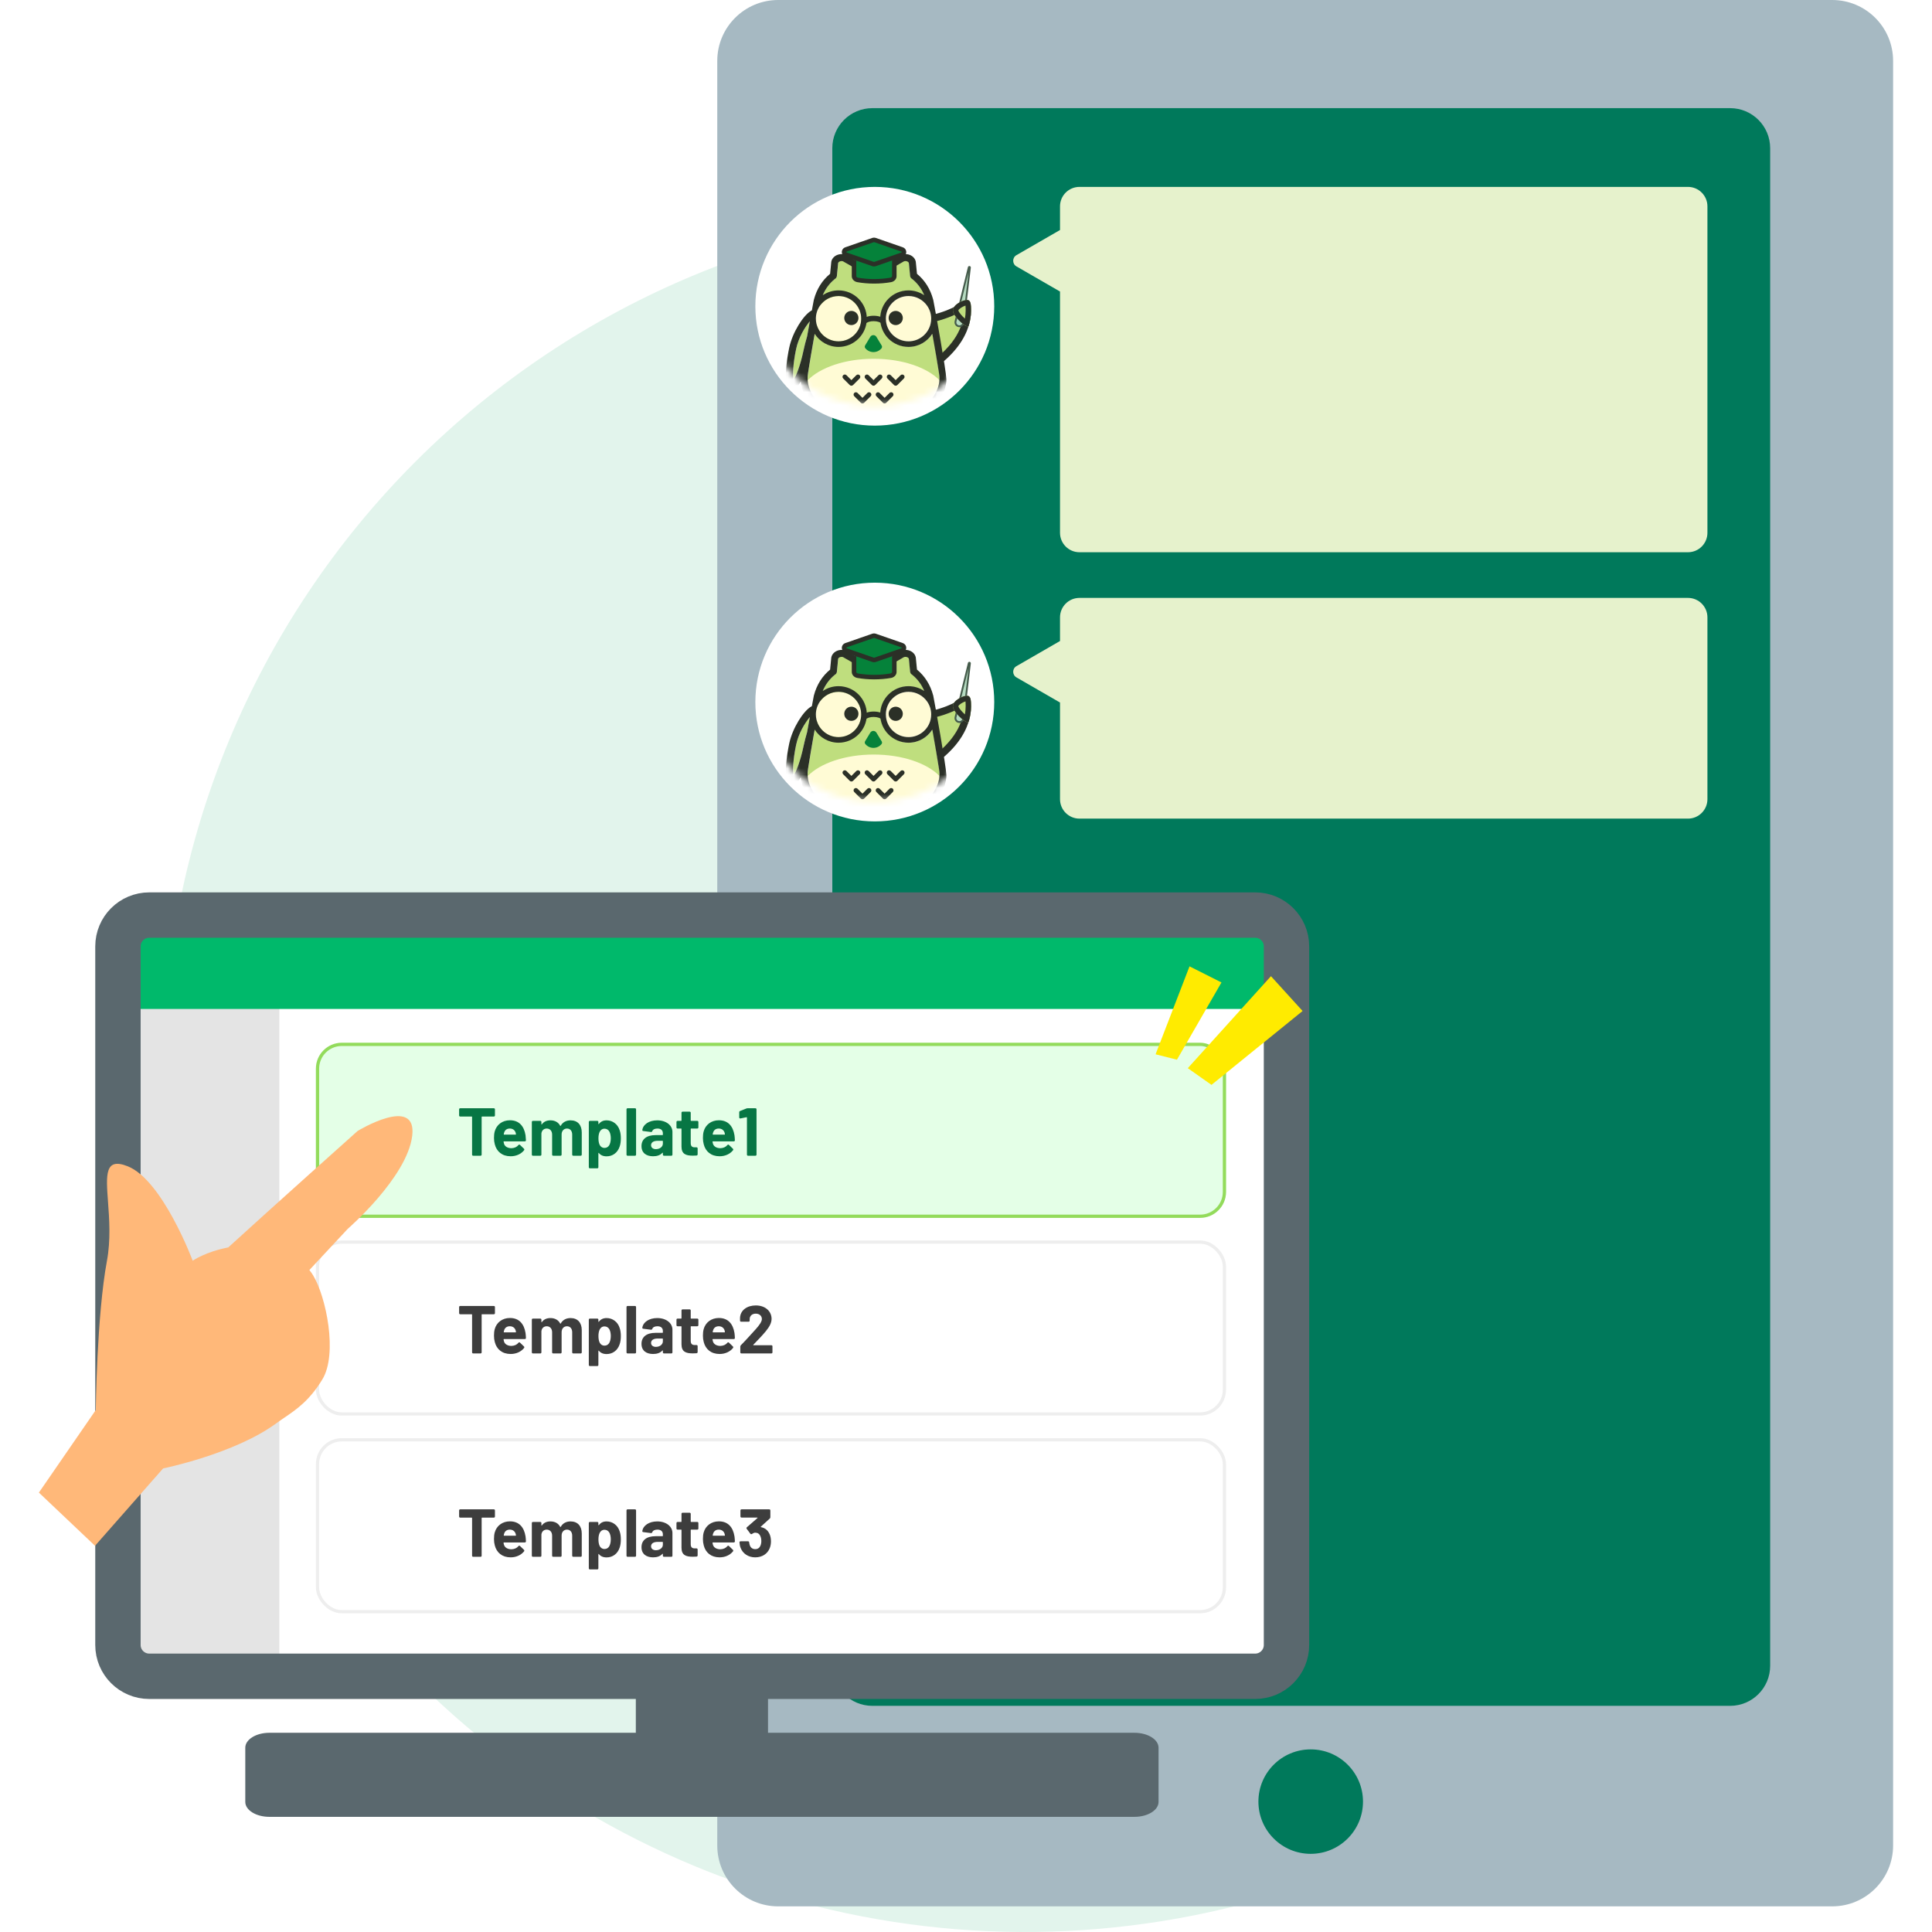 <svg width="298" height="298" viewBox="0 0 298 298" fill="none" xmlns="http://www.w3.org/2000/svg">
<path d="M158.156 32.241C184.455 32.241 210.164 40.035 232.031 54.635C253.898 69.236 270.942 89.989 281.006 114.27C291.071 138.55 293.704 165.268 288.573 191.044C283.442 216.82 270.778 240.497 252.181 259.081C233.585 277.664 209.891 290.32 184.097 295.447C158.303 300.574 131.567 297.943 107.269 287.885C82.972 277.828 62.204 260.796 47.593 238.944C32.982 217.093 25.183 191.402 25.183 165.121C25.183 129.879 39.193 96.08 64.13 71.161C89.067 46.241 122.889 32.241 158.156 32.241Z" fill="#E2F4EC"/>
<path d="M282.601 0H120.032C114.842 0 110.634 4.205 110.634 9.392V284.653C110.634 289.84 114.842 294.045 120.032 294.045H282.601C287.792 294.045 292 289.84 292 284.653V9.392C292 4.205 287.792 0 282.601 0Z" fill="#A6B9C2"/>
<path d="M202.168 285.944C206.623 285.944 210.235 282.337 210.235 277.888C210.235 273.439 206.623 269.832 202.168 269.832C197.713 269.832 194.102 273.439 194.102 277.888C194.102 282.337 197.713 285.944 202.168 285.944Z" fill="#00795B"/>
<path d="M266.859 16.681H134.558C131.146 16.681 128.379 19.445 128.379 22.855V256.943C128.379 260.353 131.146 263.117 134.558 263.117H266.859C270.271 263.117 273.037 260.353 273.037 256.943V22.855C273.037 19.445 270.271 16.681 266.859 16.681Z" fill="#00795B"/>
<g filter="url(#filter0_d_198_1291)">
<path d="M134.933 62.65C145.108 62.65 153.356 54.407 153.356 44.239C153.356 34.071 145.108 25.828 134.933 25.828C124.757 25.828 116.509 34.071 116.509 44.239C116.509 54.407 124.757 62.65 134.933 62.65Z" fill="white"/>
</g>
<g filter="url(#filter1_d_198_1291)">
<path d="M134.933 123.697C145.108 123.697 153.356 115.454 153.356 105.286C153.356 95.118 145.108 86.875 134.933 86.875C124.757 86.875 116.509 95.118 116.509 105.286C116.509 115.454 124.757 123.697 134.933 123.697Z" fill="white"/>
</g>
<mask id="mask0_198_1291" style="mask-type:alpha" maskUnits="userSpaceOnUse" x="116" y="25" width="38" height="38">
<path d="M134.933 62.65C145.108 62.65 153.356 54.407 153.356 44.239C153.356 34.071 145.108 25.828 134.933 25.828C124.757 25.828 116.509 34.071 116.509 44.239C116.509 54.407 124.757 62.65 134.933 62.65Z" fill="white"/>
</mask>
<g mask="url(#mask0_198_1291)">
<path d="M144.032 49.075C147.381 48.271 149.114 46.82 149.114 46.82C149.114 46.82 150.27 51.144 144.938 55.529" fill="#BFDE7E"/>
<path d="M145.291 55.959L144.584 55.099C148.236 52.095 148.696 49.194 148.668 47.805C147.821 48.328 146.311 49.099 144.16 49.617L143.898 48.534C147.083 47.769 148.738 46.407 148.752 46.393C148.896 46.271 149.097 46.232 149.278 46.29C149.459 46.349 149.598 46.494 149.649 46.677C149.699 46.867 150.835 51.399 145.289 55.959H145.291Z" fill="#2B3027"/>
<path d="M122.793 53.858C122.283 56.289 122.263 57.956 122.38 58.641C122.765 58.062 123.419 56.528 123.929 54.098C124.091 53.335 124.291 52.586 124.492 51.89C124.631 51.102 124.773 50.32 124.913 49.562C124.155 50.467 123.169 52.074 122.793 53.861V53.858Z" fill="#BFDE7E"/>
<path d="M125.673 51.456C125.634 51.668 125.598 51.882 125.559 52.093C125.227 53.959 124.907 55.852 124.645 57.522C124.609 57.753 124.547 58.14 124.589 58.661C124.854 62.105 129.077 64.441 129.122 64.463C130.732 65.34 132.691 65.771 134.744 65.768C136.797 65.771 138.756 65.34 140.366 64.463C140.408 64.441 144.634 62.105 144.899 58.661C144.938 58.14 144.879 57.753 144.843 57.522C144.587 55.877 144.3 53.934 143.974 52.096C143.932 51.854 143.935 51.642 143.893 51.4C143.118 52.617 141.684 53.483 140.14 53.483C137.736 53.483 135.967 51.498 135.967 49.09C135.967 46.681 137.736 44.855 140.14 44.855C141.04 44.855 141.937 45.161 142.631 45.632C142.216 44.638 141.539 43.658 140.723 42.993C140.636 42.943 140.569 42.887 140.516 42.823L140.472 42.756L140.458 42.734C140.43 42.681 140.411 42.625 140.399 42.567L140.391 42.519L140.202 40.573C140.196 40.437 140.107 40.362 140.054 40.326C139.89 40.217 139.661 40.187 139.458 40.245L137.627 41.297L137.46 41.364L137.285 41.317C136.588 41.127 135.867 41.016 135.142 40.986C135.011 40.98 134.88 40.977 134.747 40.977C134.616 40.977 134.482 40.977 134.351 40.986C133.627 41.016 132.905 41.127 132.209 41.317L132.033 41.364L131.866 41.297L130.036 40.245C129.832 40.184 129.601 40.214 129.44 40.326C129.387 40.362 129.297 40.437 129.292 40.573L129.102 42.519L129.094 42.567C129.083 42.625 129.063 42.684 129.036 42.734L129.019 42.759L128.977 42.823C128.924 42.887 128.855 42.943 128.771 42.993C127.957 43.661 127.339 44.499 126.924 45.493" fill="#BFDE7E"/>
<path d="M129.345 52.66C131.273 52.66 132.842 51.092 132.842 49.166C132.842 47.239 131.273 45.672 129.345 45.672C128.145 45.672 127.086 46.279 126.456 47.2C126.075 47.76 125.849 48.436 125.849 49.166C125.849 49.441 125.885 49.709 125.944 49.965C126.306 51.507 127.693 52.66 129.345 52.66Z" fill="#FFFBD5"/>
<path d="M140.136 45.663C138.208 45.663 136.639 47.23 136.639 49.157C136.639 51.084 138.208 52.651 140.136 52.651C141.788 52.651 143.172 51.498 143.537 49.956C143.598 49.7 143.632 49.433 143.632 49.157C143.632 48.428 143.406 47.754 143.025 47.191C142.395 46.27 141.333 45.663 140.136 45.663Z" fill="#FFFBD5"/>
<path d="M144.902 58.684C144.902 58.667 144.902 58.651 144.902 58.634C142.985 56.674 139.163 55.338 134.753 55.338C130.343 55.338 126.484 56.688 124.579 58.662C124.579 58.67 124.579 58.676 124.579 58.684C124.843 62.12 129.07 64.45 129.114 64.475C130.724 65.349 132.675 65.778 134.728 65.778C134.733 65.778 134.736 65.778 134.742 65.778C136.798 65.781 138.753 65.349 140.366 64.475C140.408 64.453 144.637 62.122 144.902 58.684Z" fill="#FFFBD5"/>
<path d="M136.048 49.945C135.8 49.697 135.31 49.541 134.77 49.538C134.229 49.527 133.742 49.686 133.496 49.931L132.906 49.34C133.31 48.936 133.984 48.702 134.756 48.702H134.772C135.55 48.705 136.229 48.942 136.639 49.351L136.048 49.942V49.945Z" fill="#2B3027"/>
<path d="M132.591 57.872C132.452 57.733 132.223 57.733 132.084 57.872L131.323 58.632L130.563 57.872C130.423 57.733 130.195 57.733 130.056 57.872C129.916 58.011 129.916 58.239 130.056 58.379L131.07 59.392C131.209 59.531 131.437 59.531 131.577 59.392L132.591 58.379C132.73 58.239 132.73 58.011 132.591 57.872Z" fill="#2B3027"/>
<path d="M136.006 57.872C135.867 57.733 135.639 57.733 135.499 57.872L134.739 58.632L133.978 57.872C133.839 57.733 133.61 57.733 133.471 57.872C133.332 58.011 133.332 58.239 133.471 58.379L134.485 59.392C134.625 59.531 134.853 59.531 134.992 59.392L136.006 58.379C136.146 58.239 136.146 58.011 136.006 57.872Z" fill="#2B3027"/>
<path d="M138.912 57.872L138.151 58.632L137.391 57.872C137.252 57.733 137.023 57.733 136.884 57.872C136.744 58.011 136.744 58.239 136.884 58.379L137.898 59.392C138.037 59.531 138.266 59.531 138.405 59.392L139.419 58.379C139.558 58.239 139.558 58.011 139.419 57.872C139.28 57.733 139.051 57.733 138.912 57.872Z" fill="#2B3027"/>
<path d="M133.791 60.607L133.03 61.367L132.27 60.607C132.13 60.468 131.902 60.468 131.763 60.607C131.623 60.746 131.623 60.975 131.763 61.114L132.777 62.127C132.916 62.267 133.144 62.267 133.284 62.127L134.298 61.114C134.437 60.975 134.437 60.746 134.298 60.607C134.159 60.468 133.93 60.468 133.791 60.607Z" fill="#2B3027"/>
<path d="M137.204 60.607L136.443 61.367L135.683 60.607C135.544 60.468 135.315 60.468 135.176 60.607C135.036 60.746 135.036 60.975 135.176 61.114L136.19 62.127C136.329 62.267 136.558 62.267 136.697 62.127L137.711 61.114C137.85 60.975 137.85 60.746 137.711 60.607C137.572 60.468 137.343 60.468 137.204 60.607Z" fill="#2B3027"/>
<path d="M131.317 50.143C131.922 50.143 132.412 49.653 132.412 49.049C132.412 48.445 131.922 47.955 131.317 47.955C130.712 47.955 130.222 48.445 130.222 49.049C130.222 49.653 130.712 50.143 131.317 50.143Z" fill="#2B3027"/>
<path d="M138.16 47.957C137.555 47.957 137.065 48.447 137.065 49.051C137.065 49.655 137.555 50.145 138.16 50.145C138.764 50.145 139.255 49.655 139.255 49.051C139.255 48.447 138.764 47.957 138.16 47.957Z" fill="#2B3027"/>
<path d="M145.977 58.539C145.891 56.816 144.216 47.684 144.197 47.578C144.116 47.147 144.038 46.724 143.963 46.328L143.946 46.25L143.929 46.186C143.495 44.574 142.659 43.246 141.447 42.241L141.439 42.233L141.274 40.557C141.261 40.134 141.032 39.744 140.653 39.488C140.196 39.179 139.578 39.107 139.043 39.301L137.338 40.276C136.633 40.1 135.906 39.998 135.176 39.967C135.031 39.961 134.884 39.959 134.739 39.959C134.591 39.959 134.446 39.961 134.301 39.967C133.571 39.998 132.847 40.103 132.139 40.276L130.434 39.301C129.899 39.109 129.281 39.182 128.824 39.488C128.445 39.744 128.217 40.134 128.203 40.557L128.038 42.233L128.03 42.241C126.815 43.246 125.982 44.572 125.548 46.186L125.531 46.25L125.514 46.328C125.439 46.724 125.361 47.144 125.28 47.578C125.264 47.676 125.244 47.767 125.227 47.865C125.208 47.876 125.188 47.89 125.166 47.901C123.913 48.594 122.233 51.267 121.734 53.631C121.439 55.028 120.597 59.608 122.107 59.925C122.166 59.936 122.221 59.942 122.277 59.942C122.787 59.942 123.191 59.441 123.509 58.848C123.818 62.177 127.061 64.474 128.206 65.184C128.423 65.32 128.568 65.398 128.598 65.415C128.977 65.621 129.376 65.799 129.782 65.964C131.295 66.568 132.978 66.871 134.722 66.871C134.728 66.871 134.733 66.871 134.739 66.871C134.744 66.871 134.75 66.871 134.755 66.871C136.502 66.871 138.185 66.565 139.7 65.961C140.107 65.799 140.503 65.621 140.882 65.415C140.912 65.398 141.054 65.32 141.269 65.187C142.408 64.48 145.64 62.194 145.966 58.873M143.631 49.154C143.631 49.43 143.595 49.697 143.537 49.953C143.174 51.495 141.787 52.648 140.135 52.648C138.207 52.648 136.639 51.081 136.639 49.154C136.639 47.227 138.207 45.66 140.135 45.66C141.336 45.66 142.394 46.267 143.024 47.188C143.406 47.748 143.631 48.425 143.631 49.154ZM126.451 47.188C127.08 46.267 128.142 45.66 129.34 45.66C131.267 45.66 132.836 47.227 132.836 49.154C132.836 51.081 131.267 52.648 129.34 52.648C127.687 52.648 126.303 51.495 125.938 49.953C125.877 49.697 125.843 49.43 125.843 49.154C125.843 48.425 126.069 47.751 126.451 47.188ZM123.929 54.093C123.417 56.523 122.762 58.057 122.38 58.636C122.263 57.951 122.283 56.284 122.793 53.853C123.169 52.066 124.155 50.46 124.913 49.555C124.773 50.312 124.634 51.094 124.492 51.882C124.291 52.578 124.088 53.327 123.929 54.09V54.093ZM144.899 58.678C144.634 62.113 140.408 64.444 140.363 64.469C138.75 65.343 136.795 65.774 134.739 65.772C132.683 65.774 130.724 65.346 129.114 64.469C129.072 64.446 124.843 62.116 124.578 58.678C124.539 58.16 124.598 57.773 124.634 57.542C124.893 55.874 125.216 53.984 125.548 52.124C125.587 51.91 125.623 51.699 125.662 51.487C126.437 52.701 127.793 53.511 129.34 53.511C131.744 53.511 133.702 51.556 133.702 49.151C133.702 46.746 131.747 44.791 129.34 44.791C128.44 44.791 127.601 45.064 126.907 45.535C127.323 44.541 127.941 43.706 128.754 43.04C128.841 42.99 128.908 42.935 128.961 42.87L129.002 42.806L129.019 42.781C129.047 42.728 129.066 42.673 129.078 42.614L129.086 42.567L129.275 40.627C129.281 40.49 129.37 40.415 129.423 40.382C129.587 40.273 129.816 40.242 130.019 40.301L131.852 41.353L132.02 41.42L132.195 41.373C132.892 41.183 133.613 41.072 134.337 41.041C134.468 41.036 134.599 41.033 134.733 41.033C134.864 41.033 134.998 41.033 135.129 41.041C135.853 41.072 136.575 41.183 137.271 41.373L137.447 41.42L137.614 41.353L139.447 40.301C139.65 40.24 139.881 40.27 140.043 40.382C140.096 40.418 140.185 40.493 140.191 40.627L140.38 42.567L140.389 42.614C140.4 42.673 140.419 42.728 140.447 42.781L140.458 42.801L140.506 42.87C140.558 42.935 140.628 42.99 140.712 43.04C141.528 43.706 142.144 44.544 142.559 45.535C141.862 45.067 141.026 44.791 140.127 44.791C137.722 44.791 135.764 46.746 135.764 49.151C135.764 51.556 137.72 53.511 140.127 53.511C141.673 53.511 143.03 52.701 143.804 51.487C143.846 51.726 143.89 51.966 143.932 52.208C144.258 54.043 144.576 55.9 144.832 57.542C144.868 57.773 144.93 58.16 144.888 58.678H144.899Z" fill="#2B3027"/>
<path d="M135.956 53.745C136.062 53.622 136.081 53.441 135.995 53.299L135.184 51.963C134.964 51.601 134.454 51.601 134.234 51.963L133.437 53.285C133.354 53.424 133.373 53.605 133.479 53.728C134.137 54.496 135.304 54.502 135.956 53.739V53.745Z" fill="#05823A"/>
<path d="M147.386 49.573L149.426 41.243C149.453 41.132 149.618 41.16 149.607 41.274L148.593 49.782C148.551 50.13 148.225 50.375 147.877 50.316H147.874C147.526 50.258 147.303 49.918 147.386 49.573Z" fill="#B6DBC1"/>
<path d="M147.983 50.463C147.941 50.463 147.899 50.46 147.855 50.452C147.643 50.415 147.467 50.301 147.35 50.126C147.236 49.953 147.2 49.739 147.25 49.538L149.292 41.209C149.323 41.089 149.437 41.014 149.56 41.036C149.682 41.058 149.76 41.167 149.746 41.289L148.732 49.797C148.707 50.003 148.601 50.187 148.434 50.312C148.3 50.413 148.144 50.463 147.983 50.463ZM147.523 49.605C147.492 49.733 147.515 49.864 147.587 49.973C147.66 50.081 147.771 50.154 147.899 50.176C148.036 50.198 148.164 50.168 148.27 50.087C148.376 50.006 148.442 49.892 148.459 49.761L149.379 42.036L147.526 49.602L147.523 49.605Z" fill="#455B4B"/>
<path d="M149.782 47.9C149.782 48.821 149.601 49.657 149.42 50.241C149.239 50.826 146.982 48.821 146.982 47.9C146.982 46.978 148.529 46.266 149.144 46.266C149.76 46.266 149.785 46.978 149.785 47.9H149.782Z" fill="#BFDE7E"/>
<path d="M148.922 47.137C148.947 47.373 148.947 47.721 148.947 47.9C148.947 48.351 148.897 48.777 148.83 49.144C148.387 48.754 147.885 48.175 147.819 47.886C147.858 47.671 148.487 47.262 148.922 47.137ZM149.142 46.263C148.526 46.263 146.98 46.975 146.98 47.897C146.98 48.704 148.713 50.347 149.264 50.347C149.342 50.347 149.398 50.313 149.42 50.241C149.602 49.654 149.783 48.821 149.783 47.897C149.783 46.973 149.758 46.263 149.142 46.263Z" fill="#2B3027"/>
<path d="M137.796 39.909H131.772V43.133H137.796V39.909Z" fill="#05823A"/>
<path d="M134.769 36.962L130.136 38.513L130.253 39.184L134.675 40.782L139.377 39.092L139.399 38.56L134.769 36.962Z" fill="#05823A"/>
<path d="M137.591 42.604C137.591 42.71 137.471 42.807 137.313 42.835C135.719 43.113 133.947 43.113 132.356 42.835C132.198 42.807 132.078 42.707 132.078 42.604V40.199L131.381 39.956V42.604C131.381 43.049 131.741 43.434 132.237 43.523C133.072 43.67 133.947 43.742 134.836 43.742C135.725 43.742 136.599 43.667 137.435 43.523C137.931 43.436 138.29 43.049 138.29 42.604V39.942L137.594 40.185V42.604H137.591Z" fill="#2B3027"/>
<path d="M139.241 38.139L135.093 36.702C134.915 36.641 134.714 36.641 134.536 36.702L130.388 38.142C130.059 38.256 129.847 38.545 129.847 38.877C129.847 39.208 130.059 39.5 130.388 39.611L131.379 39.957L132.076 40.199L134.536 41.051C134.625 41.081 134.72 41.098 134.814 41.098C134.909 41.098 135.004 41.081 135.093 41.051L137.592 40.185L138.289 39.943L139.241 39.611C139.57 39.497 139.782 39.208 139.782 38.877C139.782 38.545 139.57 38.253 139.241 38.142V38.139ZM139.013 38.954L138.283 39.208L137.592 39.447L134.867 40.391C134.834 40.402 134.798 40.402 134.764 40.391L132.076 39.458L131.385 39.219L130.616 38.952C130.558 38.932 130.544 38.899 130.544 38.874C130.544 38.849 130.555 38.815 130.616 38.796L134.764 37.359C134.798 37.348 134.834 37.348 134.867 37.359L139.016 38.798C139.074 38.818 139.088 38.851 139.088 38.877C139.088 38.901 139.077 38.935 139.016 38.954H139.013Z" fill="#2B3027"/>
</g>
<mask id="mask1_198_1291" style="mask-type:alpha" maskUnits="userSpaceOnUse" x="116" y="86" width="38" height="38">
<path d="M134.933 123.696C145.108 123.696 153.357 115.453 153.357 105.285C153.357 95.117 145.108 86.874 134.933 86.874C124.758 86.874 116.509 95.117 116.509 105.285C116.509 115.453 124.758 123.696 134.933 123.696Z" fill="white"/>
</mask>
<g mask="url(#mask1_198_1291)">
<path d="M144.033 110.123C147.381 109.319 149.114 107.868 149.114 107.868C149.114 107.868 150.27 112.192 144.938 116.576" fill="#BFDE7E"/>
<path d="M145.292 117.007L144.584 116.147C148.237 113.143 148.696 110.242 148.668 108.853C147.822 109.376 146.312 110.147 144.161 110.665L143.899 109.582C147.083 108.817 148.738 107.455 148.752 107.441C148.897 107.319 149.097 107.28 149.279 107.338C149.46 107.397 149.599 107.541 149.649 107.725C149.699 107.915 150.836 112.447 145.289 117.007H145.292Z" fill="#2B3027"/>
<path d="M122.793 114.905C122.283 117.335 122.264 119.003 122.381 119.688C122.765 119.109 123.42 117.575 123.93 115.144C124.091 114.382 124.292 113.633 124.492 112.937C124.632 112.149 124.774 111.367 124.913 110.609C124.155 111.514 123.169 113.121 122.793 114.908V114.905Z" fill="#BFDE7E"/>
<path d="M125.673 112.504C125.634 112.715 125.598 112.93 125.559 113.141C125.227 115.007 124.907 116.9 124.645 118.57C124.609 118.801 124.547 119.188 124.589 119.709C124.854 123.153 129.077 125.488 129.122 125.511C130.732 126.388 132.691 126.819 134.744 126.816C136.797 126.819 138.756 126.388 140.366 125.511C140.408 125.488 144.634 123.153 144.899 119.709C144.938 119.188 144.879 118.801 144.843 118.57C144.587 116.925 144.3 114.982 143.974 113.144C143.932 112.902 143.935 112.69 143.893 112.448C143.118 113.665 141.684 114.531 140.14 114.531C137.736 114.531 135.967 112.546 135.967 110.137C135.967 107.729 137.736 105.903 140.14 105.903C141.04 105.903 141.937 106.209 142.631 106.68C142.216 105.686 141.539 104.706 140.723 104.041C140.636 103.99 140.569 103.935 140.516 103.871L140.472 103.804L140.458 103.782C140.43 103.729 140.411 103.673 140.399 103.615L140.391 103.567L140.202 101.621C140.196 101.485 140.107 101.41 140.054 101.374C139.89 101.265 139.661 101.234 139.458 101.293L137.627 102.345L137.46 102.412L137.285 102.365C136.588 102.175 135.867 102.064 135.142 102.033C135.011 102.028 134.88 102.025 134.747 102.025C134.616 102.025 134.482 102.025 134.351 102.033C133.627 102.064 132.905 102.175 132.209 102.365L132.033 102.412L131.866 102.345L130.036 101.293C129.832 101.232 129.601 101.262 129.44 101.374C129.387 101.41 129.297 101.485 129.292 101.621L129.102 103.567L129.094 103.615C129.083 103.673 129.063 103.732 129.036 103.782L129.019 103.807L128.977 103.871C128.924 103.935 128.855 103.99 128.771 104.041C127.957 104.709 127.339 105.547 126.924 106.541" fill="#BFDE7E"/>
<path d="M129.345 113.707C131.273 113.707 132.842 112.139 132.842 110.213C132.842 108.286 131.273 106.719 129.345 106.719C128.145 106.719 127.086 107.326 126.456 108.247C126.075 108.807 125.849 109.483 125.849 110.213C125.849 110.488 125.885 110.756 125.944 111.012C126.306 112.554 127.693 113.707 129.345 113.707Z" fill="#FFFBD5"/>
<path d="M140.136 106.71C138.208 106.71 136.64 108.277 136.64 110.204C136.64 112.13 138.208 113.698 140.136 113.698C141.788 113.698 143.173 112.545 143.538 111.003C143.599 110.747 143.632 110.479 143.632 110.204C143.632 109.474 143.407 108.801 143.025 108.238C142.395 107.317 141.334 106.71 140.136 106.71Z" fill="#FFFBD5"/>
<path d="M144.902 119.73C144.902 119.713 144.902 119.697 144.902 119.68C142.985 117.72 139.163 116.384 134.753 116.384C130.343 116.384 126.484 117.734 124.579 119.708C124.579 119.716 124.579 119.722 124.579 119.73C124.843 123.166 129.07 125.496 129.114 125.521C130.724 126.395 132.675 126.824 134.728 126.824C134.733 126.824 134.736 126.824 134.742 126.824C136.798 126.826 138.753 126.395 140.366 125.521C140.408 125.499 144.637 123.168 144.902 119.73Z" fill="#FFFBD5"/>
<path d="M136.049 110.993C135.801 110.745 135.311 110.589 134.77 110.586C134.23 110.575 133.742 110.733 133.497 110.979L132.906 110.388C133.31 109.984 133.984 109.75 134.756 109.75H134.773C135.55 109.753 136.23 109.99 136.639 110.399L136.049 110.99V110.993Z" fill="#2B3027"/>
<path d="M132.591 118.919C132.452 118.78 132.224 118.78 132.084 118.919L131.324 119.679L130.563 118.919C130.424 118.78 130.195 118.78 130.056 118.919C129.917 119.058 129.917 119.286 130.056 119.426L131.07 120.439C131.21 120.578 131.438 120.578 131.577 120.439L132.591 119.426C132.731 119.286 132.731 119.058 132.591 118.919Z" fill="#2B3027"/>
<path d="M136.006 118.919C135.867 118.78 135.639 118.78 135.499 118.919L134.739 119.679L133.978 118.919C133.839 118.78 133.61 118.78 133.471 118.919C133.332 119.058 133.332 119.286 133.471 119.426L134.485 120.439C134.625 120.578 134.853 120.578 134.992 120.439L136.006 119.426C136.146 119.286 136.146 119.058 136.006 118.919Z" fill="#2B3027"/>
<path d="M138.912 118.919L138.152 119.679L137.391 118.919C137.252 118.78 137.024 118.78 136.884 118.919C136.745 119.058 136.745 119.286 136.884 119.426L137.898 120.439C138.038 120.578 138.266 120.578 138.405 120.439L139.419 119.426C139.559 119.286 139.559 119.058 139.419 118.919C139.28 118.78 139.052 118.78 138.912 118.919Z" fill="#2B3027"/>
<path d="M133.791 121.655L133.031 122.415L132.27 121.655C132.131 121.516 131.902 121.516 131.763 121.655C131.624 121.794 131.624 122.023 131.763 122.162L132.777 123.175C132.917 123.314 133.145 123.314 133.284 123.175L134.298 122.162C134.438 122.023 134.438 121.794 134.298 121.655C134.159 121.516 133.931 121.516 133.791 121.655Z" fill="#2B3027"/>
<path d="M137.204 121.655L136.444 122.415L135.683 121.655C135.544 121.516 135.316 121.516 135.176 121.655C135.037 121.794 135.037 122.023 135.176 122.162L136.19 123.175C136.33 123.314 136.558 123.314 136.697 123.175L137.711 122.162C137.851 122.023 137.851 121.794 137.711 121.655C137.572 121.516 137.344 121.516 137.204 121.655Z" fill="#2B3027"/>
<path d="M131.317 111.191C131.922 111.191 132.412 110.701 132.412 110.097C132.412 109.493 131.922 109.003 131.317 109.003C130.712 109.003 130.222 109.493 130.222 110.097C130.222 110.701 130.712 111.191 131.317 111.191Z" fill="#2B3027"/>
<path d="M138.16 109.005C137.555 109.005 137.065 109.495 137.065 110.099C137.065 110.703 137.555 111.193 138.16 111.193C138.764 111.193 139.255 110.703 139.255 110.099C139.255 109.495 138.764 109.005 138.16 109.005Z" fill="#2B3027"/>
<path d="M145.978 119.587C145.891 117.863 144.217 108.732 144.197 108.626C144.117 108.195 144.039 107.771 143.963 107.376L143.947 107.298L143.93 107.234C143.495 105.622 142.66 104.294 141.448 103.289L141.439 103.281L141.275 101.605C141.261 101.182 141.033 100.792 140.654 100.536C140.197 100.227 139.578 100.154 139.043 100.349L137.338 101.324C136.634 101.148 135.906 101.045 135.177 101.015C135.032 101.009 134.884 101.006 134.739 101.006C134.591 101.006 134.447 101.009 134.302 101.015C133.572 101.045 132.847 101.151 132.14 101.324L130.435 100.349C129.9 100.157 129.281 100.23 128.825 100.536C128.446 100.792 128.217 101.182 128.203 101.605L128.039 103.281L128.031 103.289C126.816 104.294 125.983 105.619 125.548 107.234L125.532 107.298L125.515 107.376C125.44 107.771 125.362 108.192 125.281 108.626C125.264 108.724 125.245 108.815 125.228 108.913C125.208 108.924 125.189 108.938 125.167 108.949C123.913 109.642 122.233 112.315 121.734 114.678C121.439 116.076 120.598 120.656 122.108 120.973C122.166 120.984 122.222 120.99 122.278 120.99C122.787 120.99 123.191 120.489 123.509 119.896C123.818 123.225 127.061 125.522 128.206 126.232C128.423 126.368 128.568 126.446 128.599 126.463C128.978 126.669 129.376 126.847 129.783 127.011C131.296 127.616 132.978 127.919 134.722 127.919C134.728 127.919 134.734 127.919 134.739 127.919C134.745 127.919 134.75 127.919 134.756 127.919C136.503 127.919 138.185 127.613 139.701 127.009C140.108 126.847 140.503 126.669 140.882 126.463C140.913 126.446 141.055 126.368 141.269 126.235C142.409 125.528 145.64 123.242 145.966 119.921M143.632 110.202C143.632 110.477 143.596 110.745 143.537 111.001C143.175 112.543 141.788 113.696 140.135 113.696C138.208 113.696 136.639 112.128 136.639 110.202C136.639 108.275 138.208 106.708 140.135 106.708C141.336 106.708 142.395 107.315 143.024 108.236C143.406 108.796 143.632 109.472 143.632 110.202ZM126.451 108.236C127.081 107.315 128.142 106.708 129.34 106.708C131.268 106.708 132.836 108.275 132.836 110.202C132.836 112.128 131.268 113.696 129.34 113.696C127.688 113.696 126.303 112.543 125.938 111.001C125.877 110.745 125.844 110.477 125.844 110.202C125.844 109.472 126.069 108.799 126.451 108.236ZM123.93 115.141C123.417 117.571 122.762 119.105 122.381 119.684C122.264 118.999 122.283 117.332 122.793 114.901C123.169 113.114 124.155 111.508 124.913 110.603C124.774 111.36 124.635 112.142 124.492 112.93C124.292 113.626 124.089 114.375 123.93 115.138V115.141ZM144.899 119.726C144.635 123.161 140.409 125.491 140.364 125.516C138.751 126.391 136.795 126.822 134.739 126.819C132.683 126.822 130.725 126.393 129.114 125.516C129.073 125.494 124.844 123.164 124.579 119.726C124.54 119.208 124.598 118.821 124.635 118.59C124.894 116.922 125.217 115.032 125.548 113.172C125.587 112.958 125.624 112.746 125.663 112.535C126.437 113.749 127.794 114.559 129.34 114.559C131.744 114.559 133.703 112.604 133.703 110.199C133.703 107.794 131.747 105.839 129.34 105.839C128.44 105.839 127.602 106.112 126.908 106.583C127.323 105.589 127.941 104.754 128.755 104.088C128.841 104.038 128.908 103.982 128.961 103.918L129.003 103.854L129.02 103.829C129.047 103.776 129.067 103.721 129.078 103.662L129.086 103.615L129.276 101.674C129.281 101.538 129.371 101.463 129.424 101.43C129.588 101.321 129.816 101.29 130.02 101.349L131.853 102.401L132.02 102.468L132.196 102.421C132.892 102.231 133.614 102.12 134.338 102.089C134.469 102.084 134.6 102.081 134.734 102.081C134.865 102.081 134.998 102.081 135.129 102.089C135.854 102.12 136.575 102.231 137.272 102.421L137.447 102.468L137.614 102.401L139.447 101.349C139.651 101.288 139.882 101.318 140.044 101.43C140.096 101.466 140.186 101.541 140.191 101.674L140.381 103.615L140.389 103.662C140.4 103.721 140.42 103.776 140.448 103.829L140.459 103.849L140.506 103.918C140.559 103.982 140.629 104.038 140.712 104.088C141.528 104.754 142.144 105.592 142.559 106.583C141.863 106.115 141.027 105.839 140.127 105.839C137.723 105.839 135.764 107.794 135.764 110.199C135.764 112.604 137.72 114.559 140.127 114.559C141.673 114.559 143.03 113.749 143.805 112.535C143.846 112.774 143.891 113.014 143.933 113.256C144.259 115.09 144.576 116.947 144.833 118.59C144.869 118.821 144.93 119.208 144.888 119.726H144.899Z" fill="#2B3027"/>
<path d="M135.956 114.792C136.062 114.67 136.082 114.489 135.995 114.347L135.185 113.011C134.964 112.649 134.455 112.649 134.235 113.011L133.438 114.333C133.354 114.472 133.374 114.653 133.48 114.776C134.137 115.544 135.304 115.55 135.956 114.787V114.792Z" fill="#05823A"/>
<path d="M147.387 110.621L149.426 102.291C149.454 102.18 149.618 102.208 149.607 102.322L148.593 110.83C148.551 111.178 148.225 111.423 147.877 111.364H147.874C147.526 111.306 147.303 110.966 147.387 110.621Z" fill="#B6DBC1"/>
<path d="M147.983 111.511C147.941 111.511 147.9 111.508 147.855 111.499C147.643 111.463 147.468 111.349 147.351 111.174C147.237 111.001 147.2 110.787 147.251 110.586L149.293 102.257C149.323 102.137 149.438 102.062 149.56 102.084C149.683 102.106 149.761 102.215 149.747 102.337L148.733 110.845C148.708 111.051 148.602 111.235 148.435 111.36C148.301 111.46 148.145 111.511 147.983 111.511ZM147.524 110.653C147.493 110.781 147.515 110.912 147.588 111.021C147.66 111.129 147.772 111.202 147.9 111.224C148.036 111.246 148.164 111.215 148.27 111.135C148.376 111.054 148.443 110.94 148.46 110.809L149.379 103.083L147.526 110.65L147.524 110.653Z" fill="#455B4B"/>
<path d="M149.783 108.947C149.783 109.868 149.602 110.703 149.421 111.288C149.24 111.873 146.983 109.868 146.983 108.947C146.983 108.025 148.529 107.312 149.145 107.312C149.76 107.312 149.786 108.025 149.786 108.947H149.783Z" fill="#BFDE7E"/>
<path d="M148.922 108.185C148.947 108.421 148.947 108.769 148.947 108.948C148.947 109.399 148.897 109.824 148.83 110.192C148.387 109.802 147.886 109.223 147.819 108.934C147.858 108.719 148.488 108.31 148.922 108.185ZM149.142 107.311C148.527 107.311 146.98 108.023 146.98 108.945C146.98 109.752 148.713 111.395 149.265 111.395C149.343 111.395 149.399 111.361 149.421 111.289C149.602 110.701 149.783 109.869 149.783 108.945C149.783 108.02 149.758 107.311 149.142 107.311Z" fill="#2B3027"/>
<path d="M137.796 100.957H131.772V104.181H137.796V100.957Z" fill="#05823A"/>
<path d="M134.769 98.01L130.136 99.56L130.253 100.231L134.675 101.829L139.377 100.14L139.399 99.608L134.769 98.01Z" fill="#05823A"/>
<path d="M137.592 103.652C137.592 103.758 137.472 103.855 137.313 103.883C135.72 104.161 133.948 104.161 132.357 103.883C132.198 103.855 132.078 103.755 132.078 103.652V101.246L131.382 101.004V103.652C131.382 104.097 131.741 104.481 132.237 104.57C133.073 104.718 133.948 104.79 134.836 104.79C135.725 104.79 136.6 104.715 137.436 104.57C137.932 104.484 138.291 104.097 138.291 103.652V100.99L137.594 101.232V103.652H137.592Z" fill="#2B3027"/>
<path d="M139.242 99.187L135.094 97.75C134.915 97.689 134.715 97.689 134.536 97.75L130.388 99.189C130.059 99.303 129.848 99.593 129.848 99.924C129.848 100.256 130.059 100.548 130.388 100.659L131.38 101.005L132.076 101.247L134.536 102.099C134.626 102.129 134.72 102.146 134.815 102.146C134.91 102.146 135.004 102.129 135.094 102.099L137.593 101.233L138.289 100.991L139.242 100.659C139.571 100.545 139.782 100.256 139.782 99.924C139.782 99.593 139.571 99.301 139.242 99.189V99.187ZM139.013 100.002L138.283 100.256L137.593 100.495L134.868 101.439C134.834 101.45 134.798 101.45 134.765 101.439L132.076 100.506L131.385 100.267L130.617 99.999C130.558 99.98 130.544 99.947 130.544 99.921C130.544 99.897 130.555 99.863 130.617 99.844L134.765 98.407C134.798 98.396 134.834 98.396 134.868 98.407L139.016 99.846C139.075 99.866 139.089 99.899 139.089 99.924C139.089 99.949 139.077 99.983 139.016 100.002H139.013Z" fill="#2B3027"/>
</g>
<g filter="url(#filter2_d_198_1291)">
<path fill-rule="evenodd" clip-rule="evenodd" d="M166.501 25.828C164.845 25.828 163.501 27.171 163.501 28.828V32.478L156.779 36.356C156.112 36.741 156.112 37.704 156.779 38.089L163.501 41.967V79.18C163.501 80.836 164.845 82.18 166.501 82.18H260.36C262.017 82.18 263.36 80.836 263.36 79.18V28.828C263.36 27.171 262.017 25.828 260.36 25.828H166.501Z" fill="#E6F2CC"/>
</g>
<g filter="url(#filter3_d_198_1291)">
<path fill-rule="evenodd" clip-rule="evenodd" d="M166.501 89.223C164.844 89.223 163.501 90.566 163.501 92.223V95.872L156.779 99.751C156.112 100.136 156.112 101.098 156.779 101.483L163.501 105.361V120.268C163.501 121.925 164.844 123.268 166.501 123.268H260.36C262.017 123.268 263.36 121.925 263.36 120.268V92.223C263.36 90.566 262.017 89.223 260.36 89.223H166.501Z" fill="#E6F2CC"/>
</g>
<path d="M193.603 138.544H23.023C18.919 138.544 15.592 141.869 15.592 145.97V253.731C15.592 257.832 18.919 261.157 23.023 261.157H193.603C197.707 261.157 201.034 257.832 201.034 253.731V145.97C201.034 141.869 197.707 138.544 193.603 138.544Z" fill="white"/>
<path d="M43.087 155.252H20.623V257.182H43.087V155.252Z" fill="#E4E4E4"/>
<path d="M118.461 260.79H98.072V272.829H118.461V260.79Z" fill="#5A686E"/>
<path d="M174.983 267.272H41.551C39.498 267.272 37.834 268.304 37.834 269.576V277.934C37.834 279.207 39.498 280.238 41.551 280.238H174.983C177.036 280.238 178.7 279.207 178.7 277.934V269.576C178.7 268.304 177.036 267.272 174.983 267.272Z" fill="#5A686E"/>
<path d="M197.317 141.403H18.393V155.624H197.317V141.403Z" fill="#00B96B"/>
<path d="M193.603 141.144H23.023C20.355 141.144 18.193 143.305 18.193 145.97V253.732C18.193 256.397 20.355 258.558 23.023 258.558H193.603C196.271 258.558 198.434 256.397 198.434 253.732V145.97C198.434 143.305 196.271 141.144 193.603 141.144Z" stroke="#5A686E" stroke-width="7"/>
<g filter="url(#filter4_d_198_1291)">
<rect x="48.726" y="160.837" width="140.384" height="27.012" rx="4" fill="#E4FFE7"/>
<rect x="48.976" y="161.087" width="139.884" height="26.512" rx="3.75" stroke="#93DB5B" stroke-width="0.5"/>
</g>
<g filter="url(#filter5_d_198_1291)">
<rect x="48.726" y="191.334" width="140.384" height="27.012" rx="4" fill="white"/>
<rect x="48.976" y="191.584" width="139.884" height="26.512" rx="3.75" stroke="#EEEEEE" stroke-width="0.5"/>
</g>
<g filter="url(#filter6_d_198_1291)">
<rect x="48.726" y="221.831" width="140.384" height="27.012" rx="4" fill="white"/>
<rect x="48.976" y="222.081" width="139.884" height="26.512" rx="3.75" stroke="#EEEEEE" stroke-width="0.5"/>
</g>
<path d="M115.109 170.986C115.182 170.955 115.245 170.944 115.328 170.944H116.511C116.626 170.944 116.689 171.007 116.689 171.122V178.086C116.689 178.201 116.626 178.264 116.511 178.264H115.391C115.276 178.264 115.213 178.201 115.213 178.086V172.387C115.213 172.345 115.182 172.314 115.14 172.325L114.219 172.513C114.104 172.534 114.021 172.471 114.021 172.356V171.561C114.021 171.467 114.062 171.394 114.157 171.363L115.109 170.986Z" fill="#077644"/>
<path d="M111.133 177.103C111.604 177.082 111.96 176.904 112.19 176.622C112.274 176.528 112.358 176.517 112.441 176.601L113.038 177.176C113.121 177.26 113.121 177.333 113.059 177.427C112.609 177.992 111.855 178.347 110.997 178.347C109.679 178.347 108.831 177.615 108.549 176.507C108.465 176.204 108.423 175.879 108.423 175.534C108.423 175.137 108.455 174.813 108.538 174.51C108.821 173.485 109.71 172.795 110.882 172.795C112.295 172.795 113.059 173.694 113.289 175.106C113.32 175.336 113.341 175.597 113.352 175.869C113.352 175.984 113.289 176.047 113.174 176.047H109.961C109.92 176.047 109.899 176.068 109.899 176.11C109.92 176.245 109.941 176.35 109.972 176.434C110.118 176.862 110.547 177.103 111.133 177.103ZM110.861 174.071C110.401 174.071 110.108 174.311 109.993 174.687C109.972 174.761 109.941 174.844 109.93 174.949C109.92 174.991 109.941 175.012 109.982 175.012H111.761C111.803 175.012 111.824 174.991 111.813 174.949C111.803 174.855 111.793 174.792 111.772 174.729C111.646 174.332 111.343 174.071 110.861 174.071Z" fill="#077644"/>
<path d="M107.722 173.893C107.722 174.008 107.659 174.07 107.544 174.07H106.602C106.561 174.07 106.54 174.091 106.54 174.133V176.298C106.54 176.747 106.717 176.967 107.136 176.967H107.429C107.544 176.967 107.607 177.029 107.607 177.144V178.044C107.607 178.148 107.544 178.221 107.429 178.232C107.23 178.242 107.042 178.253 106.854 178.253C105.786 178.253 105.127 178.002 105.117 176.873V174.133C105.117 174.091 105.096 174.07 105.054 174.07H104.52C104.405 174.07 104.342 174.008 104.342 173.893V173.067C104.342 172.952 104.405 172.889 104.52 172.889H105.054C105.096 172.889 105.117 172.868 105.117 172.826V171.645C105.117 171.53 105.179 171.467 105.294 171.467H106.362C106.477 171.467 106.54 171.53 106.54 171.645V172.826C106.54 172.868 106.561 172.889 106.602 172.889H107.544C107.659 172.889 107.722 172.952 107.722 173.067V173.893Z" fill="#077644"/>
<path d="M101.375 172.806C102.756 172.806 103.719 173.579 103.719 174.594V178.086C103.719 178.201 103.656 178.264 103.541 178.264H102.422C102.307 178.264 102.244 178.201 102.244 178.086V177.835C102.244 177.783 102.212 177.772 102.17 177.814C101.846 178.17 101.365 178.347 100.737 178.347C99.712 178.347 98.948 177.856 98.948 176.779C98.948 175.723 99.712 175.085 101.124 175.085H102.181C102.212 175.085 102.244 175.064 102.244 175.022V174.803C102.244 174.353 101.961 174.071 101.407 174.071C100.988 174.071 100.706 174.217 100.611 174.468C100.57 174.573 100.507 174.615 100.402 174.604L99.241 174.458C99.136 174.447 99.063 174.395 99.073 174.311C99.178 173.443 100.109 172.806 101.375 172.806ZM101.166 177.25C101.752 177.25 102.244 176.904 102.244 176.392V176.026C102.244 175.995 102.223 175.963 102.181 175.963H101.438C100.81 175.963 100.423 176.204 100.423 176.643C100.423 177.019 100.727 177.25 101.166 177.25Z" fill="#077644"/>
<path d="M96.813 178.264C96.698 178.264 96.635 178.201 96.635 178.086V171.122C96.635 171.007 96.698 170.944 96.813 170.944H97.932C98.047 170.944 98.11 171.007 98.11 171.122V178.086C98.11 178.201 98.047 178.264 97.932 178.264H96.813Z" fill="#077644"/>
<path d="M95.583 174.343C95.719 174.73 95.76 175.158 95.76 175.597C95.76 176.058 95.708 176.507 95.562 176.894C95.258 177.772 94.526 178.358 93.563 178.358C93.019 178.358 92.632 178.17 92.37 177.845C92.339 177.804 92.297 177.825 92.297 177.877V180.031C92.297 180.146 92.234 180.209 92.119 180.209H91C90.885 180.209 90.822 180.146 90.822 180.031V173.067C90.822 172.952 90.885 172.889 91 172.889H92.119C92.234 172.889 92.297 172.952 92.297 173.067V173.349C92.297 173.402 92.339 173.412 92.37 173.37C92.632 173.025 93.009 172.806 93.563 172.806C94.515 172.806 95.3 173.423 95.583 174.343ZM93.961 176.664C94.118 176.403 94.212 176.026 94.212 175.566C94.212 175.148 94.128 174.792 93.992 174.541C93.835 174.259 93.574 174.092 93.228 174.092C92.915 174.092 92.674 174.259 92.517 174.541C92.381 174.792 92.308 175.148 92.308 175.577C92.308 176.026 92.381 176.392 92.527 176.654C92.695 176.915 92.925 177.061 93.228 177.061C93.553 177.061 93.793 176.925 93.961 176.664Z" fill="#077644"/>
<path d="M87.997 172.806C89.085 172.806 89.734 173.496 89.734 174.677V178.086C89.734 178.201 89.671 178.264 89.556 178.264H88.436C88.321 178.264 88.258 178.201 88.258 178.086V175.001C88.258 174.437 87.945 174.071 87.453 174.071C86.971 174.071 86.626 174.426 86.626 174.991V178.086C86.626 178.201 86.563 178.264 86.448 178.264H85.339C85.224 178.264 85.161 178.201 85.161 178.086V175.001C85.161 174.437 84.826 174.071 84.335 174.071C83.885 174.071 83.571 174.353 83.508 174.824V178.086C83.508 178.201 83.445 178.264 83.33 178.264H82.211C82.096 178.264 82.033 178.201 82.033 178.086V173.067C82.033 172.952 82.096 172.889 82.211 172.889H83.33C83.445 172.889 83.508 172.952 83.508 173.067V173.402C83.508 173.454 83.55 173.475 83.581 173.423C83.874 173.004 84.335 172.806 84.9 172.806C85.601 172.806 86.124 173.109 86.406 173.642C86.427 173.694 86.469 173.684 86.49 173.642C86.814 173.067 87.369 172.806 87.997 172.806Z" fill="#077644"/>
<path d="M78.905 177.103C79.376 177.082 79.732 176.904 79.962 176.622C80.046 176.528 80.13 176.517 80.213 176.601L80.81 177.176C80.893 177.26 80.893 177.333 80.831 177.427C80.381 177.992 79.627 178.347 78.769 178.347C77.451 178.347 76.603 177.615 76.321 176.507C76.237 176.204 76.195 175.879 76.195 175.534C76.195 175.137 76.227 174.813 76.31 174.51C76.593 173.485 77.482 172.795 78.654 172.795C80.067 172.795 80.831 173.694 81.061 175.106C81.092 175.336 81.113 175.597 81.124 175.869C81.124 175.984 81.061 176.047 80.946 176.047H77.733C77.692 176.047 77.671 176.068 77.671 176.11C77.692 176.245 77.713 176.35 77.744 176.434C77.89 176.862 78.319 177.103 78.905 177.103ZM78.633 174.071C78.173 174.071 77.88 174.311 77.765 174.687C77.744 174.761 77.713 174.844 77.702 174.949C77.692 174.991 77.713 175.012 77.754 175.012H79.533C79.575 175.012 79.596 174.991 79.585 174.949C79.575 174.855 79.564 174.792 79.544 174.729C79.418 174.332 79.115 174.071 78.633 174.071Z" fill="#077644"/>
<path d="M76.164 170.944C76.279 170.944 76.342 171.007 76.342 171.122V172.042C76.342 172.157 76.279 172.22 76.164 172.22H74.354C74.312 172.22 74.291 172.241 74.291 172.283V178.086C74.291 178.201 74.228 178.264 74.113 178.264H72.994C72.879 178.264 72.816 178.201 72.816 178.086V172.283C72.816 172.241 72.795 172.22 72.753 172.22H70.995C70.88 172.22 70.817 172.157 70.817 172.042V171.122C70.817 171.007 70.88 170.944 70.995 170.944H76.164Z" fill="#077644"/>
<path d="M114.365 208.76C114.25 208.76 114.187 208.698 114.187 208.583V207.704C114.187 207.621 114.219 207.558 114.282 207.485C115.119 206.648 115.862 205.78 116.563 205.028C117.128 204.4 117.515 203.846 117.515 203.459C117.515 202.968 117.138 202.623 116.573 202.623C116.008 202.623 115.631 202.968 115.631 203.48V203.689C115.631 203.804 115.569 203.867 115.453 203.867H114.323C114.208 203.867 114.146 203.804 114.146 203.689V203.25C114.208 202.089 115.234 201.357 116.573 201.357C118.09 201.357 119.011 202.288 119.011 203.428C119.011 204.034 118.687 204.641 118.132 205.32C117.598 205.979 116.918 206.659 116.196 207.422C116.154 207.453 116.175 207.495 116.228 207.495H118.969C119.084 207.495 119.147 207.558 119.147 207.673V208.583C119.147 208.698 119.084 208.76 118.969 208.76H114.365Z" fill="#3D3D3D"/>
<path d="M111.133 207.6C111.604 207.579 111.96 207.401 112.19 207.119C112.274 207.025 112.358 207.014 112.441 207.098L113.038 207.673C113.121 207.757 113.121 207.83 113.059 207.924C112.609 208.489 111.855 208.844 110.997 208.844C109.679 208.844 108.831 208.112 108.549 207.004C108.465 206.701 108.423 206.377 108.423 206.031C108.423 205.634 108.455 205.31 108.538 205.007C108.821 203.982 109.71 203.292 110.882 203.292C112.295 203.292 113.059 204.191 113.289 205.603C113.32 205.833 113.341 206.094 113.352 206.366C113.352 206.481 113.289 206.544 113.174 206.544H109.961C109.92 206.544 109.899 206.565 109.899 206.607C109.92 206.743 109.941 206.847 109.972 206.931C110.118 207.359 110.547 207.6 111.133 207.6ZM110.861 204.568C110.401 204.568 110.108 204.808 109.993 205.185C109.972 205.258 109.941 205.341 109.93 205.446C109.92 205.488 109.941 205.509 109.982 205.509H111.761C111.803 205.509 111.824 205.488 111.813 205.446C111.803 205.352 111.793 205.289 111.772 205.226C111.646 204.829 111.343 204.568 110.861 204.568Z" fill="#3D3D3D"/>
<path d="M107.722 204.391C107.722 204.506 107.659 204.568 107.544 204.568H106.602C106.561 204.568 106.54 204.589 106.54 204.631V206.796C106.54 207.245 106.717 207.465 107.136 207.465H107.429C107.544 207.465 107.607 207.527 107.607 207.642V208.542C107.607 208.646 107.544 208.719 107.429 208.73C107.23 208.74 107.042 208.751 106.854 208.751C105.786 208.751 105.127 208.5 105.117 207.371V204.631C105.117 204.589 105.096 204.568 105.054 204.568H104.52C104.405 204.568 104.342 204.506 104.342 204.391V203.565C104.342 203.45 104.405 203.387 104.52 203.387H105.054C105.096 203.387 105.117 203.366 105.117 203.324V202.143C105.117 202.028 105.179 201.965 105.294 201.965H106.362C106.477 201.965 106.54 202.028 106.54 202.143V203.324C106.54 203.366 106.561 203.387 106.602 203.387H107.544C107.659 203.387 107.722 203.45 107.722 203.565V204.391Z" fill="#3D3D3D"/>
<path d="M101.375 203.303C102.756 203.303 103.719 204.076 103.719 205.091V208.583C103.719 208.698 103.656 208.761 103.541 208.761H102.422C102.307 208.761 102.244 208.698 102.244 208.583V208.332C102.244 208.28 102.212 208.269 102.17 208.311C101.846 208.667 101.365 208.844 100.737 208.844C99.712 208.844 98.948 208.353 98.948 207.276C98.948 206.22 99.712 205.582 101.124 205.582H102.181C102.212 205.582 102.244 205.561 102.244 205.519V205.3C102.244 204.85 101.961 204.568 101.407 204.568C100.988 204.568 100.706 204.714 100.611 204.965C100.57 205.07 100.507 205.112 100.402 205.101L99.241 204.955C99.136 204.944 99.063 204.892 99.073 204.808C99.178 203.941 100.109 203.303 101.375 203.303ZM101.166 207.747C101.752 207.747 102.244 207.402 102.244 206.889V206.523C102.244 206.492 102.223 206.46 102.181 206.46H101.438C100.81 206.46 100.423 206.701 100.423 207.14C100.423 207.517 100.727 207.747 101.166 207.747Z" fill="#3D3D3D"/>
<path d="M96.813 208.76C96.698 208.76 96.635 208.697 96.635 208.582V201.618C96.635 201.503 96.698 201.44 96.813 201.44H97.932C98.047 201.44 98.11 201.503 98.11 201.618V208.582C98.11 208.697 98.047 208.76 97.932 208.76H96.813Z" fill="#3D3D3D"/>
<path d="M95.582 204.84C95.718 205.227 95.76 205.655 95.76 206.095C95.76 206.555 95.708 207.004 95.561 207.391C95.258 208.269 94.525 208.855 93.563 208.855C93.019 208.855 92.632 208.667 92.37 208.343C92.338 208.301 92.297 208.322 92.297 208.374V210.528C92.297 210.643 92.234 210.706 92.119 210.706H90.999C90.884 210.706 90.821 210.643 90.821 210.528V203.564C90.821 203.449 90.884 203.386 90.999 203.386H92.119C92.234 203.386 92.297 203.449 92.297 203.564V203.846C92.297 203.899 92.338 203.909 92.37 203.867C92.632 203.522 93.008 203.303 93.563 203.303C94.515 203.303 95.3 203.92 95.582 204.84ZM93.96 207.161C94.117 206.9 94.211 206.523 94.211 206.063C94.211 205.645 94.128 205.289 93.992 205.038C93.835 204.756 93.573 204.589 93.228 204.589C92.914 204.589 92.673 204.756 92.516 205.038C92.38 205.289 92.307 205.645 92.307 206.074C92.307 206.523 92.38 206.889 92.527 207.151C92.694 207.412 92.924 207.558 93.228 207.558C93.552 207.558 93.793 207.422 93.96 207.161Z" fill="#3D3D3D"/>
<path d="M87.997 203.303C89.085 203.303 89.734 203.993 89.734 205.174V208.583C89.734 208.698 89.671 208.761 89.556 208.761H88.436C88.321 208.761 88.258 208.698 88.258 208.583V205.499C88.258 204.934 87.945 204.568 87.453 204.568C86.971 204.568 86.626 204.923 86.626 205.488V208.583C86.626 208.698 86.563 208.761 86.448 208.761H85.339C85.224 208.761 85.161 208.698 85.161 208.583V205.499C85.161 204.934 84.826 204.568 84.335 204.568C83.885 204.568 83.571 204.85 83.508 205.321V208.583C83.508 208.698 83.445 208.761 83.33 208.761H82.211C82.096 208.761 82.033 208.698 82.033 208.583V203.564C82.033 203.449 82.096 203.386 82.211 203.386H83.33C83.445 203.386 83.508 203.449 83.508 203.564V203.899C83.508 203.951 83.55 203.972 83.581 203.92C83.874 203.501 84.335 203.303 84.9 203.303C85.601 203.303 86.124 203.606 86.406 204.139C86.427 204.192 86.469 204.181 86.49 204.139C86.814 203.564 87.369 203.303 87.997 203.303Z" fill="#3D3D3D"/>
<path d="M78.905 207.6C79.376 207.579 79.731 207.401 79.962 207.119C80.045 207.025 80.129 207.014 80.213 207.098L80.809 207.673C80.893 207.757 80.893 207.83 80.83 207.924C80.38 208.489 79.627 208.844 78.769 208.844C77.45 208.844 76.603 208.112 76.32 207.004C76.237 206.701 76.195 206.377 76.195 206.031C76.195 205.634 76.226 205.31 76.31 205.007C76.592 203.982 77.482 203.292 78.654 203.292C80.066 203.292 80.83 204.191 81.06 205.603C81.092 205.833 81.113 206.094 81.123 206.366C81.123 206.481 81.06 206.544 80.945 206.544H77.733C77.691 206.544 77.67 206.565 77.67 206.607C77.691 206.743 77.712 206.847 77.743 206.931C77.89 207.359 78.319 207.6 78.905 207.6ZM78.633 204.568C78.172 204.568 77.879 204.808 77.764 205.185C77.743 205.258 77.712 205.341 77.702 205.446C77.691 205.488 77.712 205.509 77.754 205.509H79.533C79.575 205.509 79.595 205.488 79.585 205.446C79.575 205.352 79.564 205.289 79.543 205.226C79.418 204.829 79.114 204.568 78.633 204.568Z" fill="#3D3D3D"/>
<path d="M76.164 201.44C76.279 201.44 76.342 201.503 76.342 201.618V202.538C76.342 202.653 76.279 202.716 76.164 202.716H74.354C74.312 202.716 74.291 202.737 74.291 202.779V208.582C74.291 208.697 74.228 208.76 74.113 208.76H72.994C72.879 208.76 72.816 208.697 72.816 208.582V202.779C72.816 202.737 72.795 202.716 72.753 202.716H70.995C70.88 202.716 70.817 202.653 70.817 202.538V201.618C70.817 201.503 70.88 201.44 70.995 201.44H76.164Z" fill="#3D3D3D"/>
<path d="M118.708 236.636C118.844 236.949 118.917 237.326 118.917 237.744C118.917 238.162 118.844 238.486 118.729 238.789C118.383 239.668 117.567 240.212 116.49 240.212C115.412 240.212 114.575 239.636 114.229 238.737C114.125 238.476 114.083 238.183 114.062 237.911C114.062 237.796 114.125 237.733 114.24 237.733H115.37C115.475 237.733 115.548 237.796 115.558 237.911C115.569 238.068 115.611 238.246 115.663 238.371C115.788 238.727 116.081 238.946 116.479 238.946C116.866 238.946 117.138 238.769 117.285 238.434C117.379 238.235 117.431 237.963 117.431 237.702C117.431 237.388 117.368 237.117 117.264 236.897C117.117 236.583 116.856 236.405 116.469 236.405C116.322 236.405 116.155 236.489 115.987 236.604C115.893 236.667 115.799 236.646 115.736 236.562L115.182 235.82C115.119 235.726 115.119 235.642 115.203 235.569L116.835 234.147C116.877 234.116 116.856 234.074 116.803 234.074H114.386C114.271 234.074 114.208 234.011 114.208 233.896V232.986C114.208 232.871 114.271 232.809 114.386 232.809H118.645C118.76 232.809 118.823 232.871 118.823 232.986V234.011C118.823 234.095 118.791 234.168 118.729 234.231L117.358 235.475C117.316 235.517 117.337 235.548 117.4 235.559C118.049 235.684 118.467 236.092 118.708 236.636Z" fill="#3D3D3D"/>
<path d="M111.133 238.968C111.604 238.947 111.96 238.769 112.19 238.487C112.274 238.393 112.358 238.383 112.441 238.466L113.038 239.041C113.121 239.125 113.121 239.198 113.059 239.292C112.609 239.857 111.855 240.212 110.997 240.212C109.679 240.212 108.831 239.48 108.549 238.372C108.465 238.069 108.423 237.745 108.423 237.4C108.423 237.002 108.455 236.678 108.538 236.375C108.821 235.35 109.71 234.66 110.882 234.66C112.295 234.66 113.059 235.559 113.289 236.971C113.32 237.201 113.341 237.462 113.352 237.734C113.352 237.849 113.289 237.912 113.174 237.912H109.961C109.92 237.912 109.899 237.933 109.899 237.975C109.92 238.111 109.941 238.215 109.972 238.299C110.118 238.728 110.547 238.968 111.133 238.968ZM110.861 235.936C110.401 235.936 110.108 236.176 109.993 236.553C109.972 236.626 109.941 236.71 109.93 236.814C109.92 236.856 109.941 236.877 109.982 236.877H111.761C111.803 236.877 111.824 236.856 111.813 236.814C111.803 236.72 111.793 236.657 111.772 236.595C111.646 236.197 111.343 235.936 110.861 235.936Z" fill="#3D3D3D"/>
<path d="M107.722 235.757C107.722 235.872 107.659 235.935 107.544 235.935H106.602C106.561 235.935 106.54 235.956 106.54 235.997V238.162C106.54 238.611 106.717 238.831 107.136 238.831H107.429C107.544 238.831 107.607 238.894 107.607 239.009V239.908C107.607 240.012 107.544 240.086 107.429 240.096C107.23 240.107 107.042 240.117 106.854 240.117C105.786 240.117 105.127 239.866 105.117 238.737V235.997C105.117 235.956 105.096 235.935 105.054 235.935H104.52C104.405 235.935 104.342 235.872 104.342 235.757V234.931C104.342 234.816 104.405 234.753 104.52 234.753H105.054C105.096 234.753 105.117 234.732 105.117 234.69V233.509C105.117 233.394 105.179 233.331 105.294 233.331H106.362C106.477 233.331 106.54 233.394 106.54 233.509V234.69C106.54 234.732 106.561 234.753 106.602 234.753H107.544C107.659 234.753 107.722 234.816 107.722 234.931V235.757Z" fill="#3D3D3D"/>
<path d="M101.375 234.67C102.756 234.67 103.719 235.444 103.719 236.458V239.95C103.719 240.065 103.656 240.128 103.541 240.128H102.422C102.307 240.128 102.244 240.065 102.244 239.95V239.699C102.244 239.647 102.212 239.637 102.17 239.678C101.846 240.034 101.365 240.212 100.737 240.212C99.712 240.212 98.948 239.72 98.948 238.643C98.948 237.587 99.712 236.949 101.124 236.949H102.181C102.212 236.949 102.244 236.928 102.244 236.887V236.667C102.244 236.217 101.961 235.935 101.407 235.935C100.988 235.935 100.706 236.081 100.611 236.332C100.57 236.437 100.507 236.479 100.402 236.468L99.241 236.322C99.136 236.312 99.063 236.259 99.073 236.176C99.178 235.308 100.109 234.67 101.375 234.67ZM101.166 239.114C101.752 239.114 102.244 238.769 102.244 238.256V237.89C102.244 237.859 102.223 237.828 102.181 237.828H101.438C100.81 237.828 100.423 238.068 100.423 238.507C100.423 238.884 100.727 239.114 101.166 239.114Z" fill="#3D3D3D"/>
<path d="M96.813 240.128C96.698 240.128 96.635 240.065 96.635 239.95V232.986C96.635 232.871 96.698 232.809 96.813 232.809H97.932C98.047 232.809 98.11 232.871 98.11 232.986V239.95C98.11 240.065 98.047 240.128 97.932 240.128H96.813Z" fill="#3D3D3D"/>
<path d="M95.582 236.207C95.718 236.594 95.76 237.023 95.76 237.462C95.76 237.922 95.708 238.371 95.561 238.758C95.258 239.637 94.525 240.222 93.563 240.222C93.019 240.222 92.632 240.034 92.37 239.71C92.338 239.668 92.297 239.689 92.297 239.741V241.895C92.297 242.01 92.234 242.073 92.119 242.073H90.999C90.884 242.073 90.821 242.01 90.821 241.895V234.931C90.821 234.816 90.884 234.754 90.999 234.754H92.119C92.234 234.754 92.297 234.816 92.297 234.931V235.214C92.297 235.266 92.338 235.276 92.37 235.235C92.632 234.889 93.008 234.67 93.563 234.67C94.515 234.67 95.3 235.287 95.582 236.207ZM93.96 238.528C94.117 238.267 94.211 237.89 94.211 237.43C94.211 237.012 94.128 236.657 93.992 236.406C93.835 236.123 93.573 235.956 93.228 235.956C92.914 235.956 92.673 236.123 92.516 236.406C92.38 236.657 92.307 237.012 92.307 237.441C92.307 237.89 92.38 238.256 92.527 238.518C92.694 238.779 92.924 238.926 93.228 238.926C93.552 238.926 93.793 238.79 93.96 238.528Z" fill="#3D3D3D"/>
<path d="M87.997 234.67C89.085 234.67 89.734 235.36 89.734 236.542V239.95C89.734 240.065 89.671 240.128 89.556 240.128H88.436C88.321 240.128 88.258 240.065 88.258 239.95V236.866C88.258 236.301 87.945 235.935 87.453 235.935C86.971 235.935 86.626 236.291 86.626 236.855V239.95C86.626 240.065 86.563 240.128 86.448 240.128H85.339C85.224 240.128 85.161 240.065 85.161 239.95V236.866C85.161 236.301 84.826 235.935 84.335 235.935C83.885 235.935 83.571 236.217 83.508 236.688V239.95C83.508 240.065 83.445 240.128 83.33 240.128H82.211C82.096 240.128 82.033 240.065 82.033 239.95V234.931C82.033 234.816 82.096 234.754 82.211 234.754H83.33C83.445 234.754 83.508 234.816 83.508 234.931V235.266C83.508 235.318 83.55 235.339 83.581 235.287C83.874 234.869 84.335 234.67 84.9 234.67C85.601 234.67 86.124 234.973 86.406 235.506C86.427 235.559 86.469 235.548 86.49 235.506C86.814 234.931 87.369 234.67 87.997 234.67Z" fill="#3D3D3D"/>
<path d="M78.905 238.968C79.376 238.947 79.731 238.769 79.962 238.487C80.045 238.393 80.129 238.383 80.213 238.466L80.809 239.041C80.893 239.125 80.893 239.198 80.83 239.292C80.38 239.857 79.627 240.212 78.769 240.212C77.45 240.212 76.603 239.48 76.32 238.372C76.237 238.069 76.195 237.745 76.195 237.4C76.195 237.002 76.226 236.678 76.31 236.375C76.592 235.35 77.482 234.66 78.654 234.66C80.066 234.66 80.83 235.559 81.06 236.971C81.092 237.201 81.113 237.462 81.123 237.734C81.123 237.849 81.06 237.912 80.945 237.912H77.733C77.691 237.912 77.67 237.933 77.67 237.975C77.691 238.111 77.712 238.215 77.743 238.299C77.89 238.728 78.319 238.968 78.905 238.968ZM78.633 235.936C78.172 235.936 77.879 236.176 77.764 236.553C77.743 236.626 77.712 236.71 77.702 236.814C77.691 236.856 77.712 236.877 77.754 236.877H79.533C79.575 236.877 79.595 236.856 79.585 236.814C79.575 236.72 79.564 236.657 79.543 236.595C79.418 236.197 79.114 235.936 78.633 235.936Z" fill="#3D3D3D"/>
<path d="M76.164 232.809C76.279 232.809 76.342 232.871 76.342 232.986V233.906C76.342 234.021 76.279 234.084 76.164 234.084H74.354C74.312 234.084 74.291 234.105 74.291 234.147V239.95C74.291 240.065 74.228 240.128 74.113 240.128H72.994C72.879 240.128 72.816 240.065 72.816 239.95V234.147C72.816 234.105 72.795 234.084 72.753 234.084H70.995C70.88 234.084 70.817 234.021 70.817 233.906V232.986C70.817 232.871 70.88 232.809 70.995 232.809H76.164Z" fill="#3D3D3D"/>
<path fill-rule="evenodd" clip-rule="evenodd" d="M47.721 195.894C47.931 196.156 48.122 196.427 48.291 196.705C50.289 199.981 52.133 208.824 49.715 212.777C47.73 216.037 45.73 217.396 43.874 218.657C43.449 218.947 43.03 219.231 42.622 219.531C36.186 224.262 25.16 226.496 25.16 226.496L14.655 238.43L5.999 230.224L14.772 217.493C14.772 217.493 14.931 202.898 16.494 194.485C17.095 191.254 16.855 188.012 16.66 185.375C16.348 181.144 16.151 178.471 19.719 179.9C25.081 182.046 29.724 194.458 29.724 194.458C29.724 194.458 31.65 193.096 35.209 192.405C41.96 186.241 55.163 174.442 55.163 174.442C55.163 174.442 64.384 168.827 63.578 175.224C62.772 181.621 53.648 189.533 53.648 189.533L47.721 195.894Z" fill="#FFB879"/>
<path d="M196.038 150.571L183.211 164.76L186.864 167.337L200.918 155.939L196.038 150.571Z" fill="#FFEB00"/>
<path d="M183.477 149.055L178.241 162.619L181.538 163.452L188.405 151.537L183.477 149.055Z" fill="#FFEB00"/>
<defs>
<filter id="filter0_d_198_1291" x="110.509" y="22.828" width="48.848" height="48.822" filterUnits="userSpaceOnUse" color-interpolation-filters="sRGB">
<feFlood flood-opacity="0" result="BackgroundImageFix"/>
<feColorMatrix in="SourceAlpha" type="matrix" values="0 0 0 0 0 0 0 0 0 0 0 0 0 0 0 0 0 0 127 0" result="hardAlpha"/>
<feOffset dy="3"/>
<feGaussianBlur stdDeviation="3"/>
<feColorMatrix type="matrix" values="0 0 0 0 0 0 0 0 0 0 0 0 0 0 0 0 0 0 0.161 0"/>
<feBlend mode="normal" in2="BackgroundImageFix" result="effect1_dropShadow_198_1291"/>
<feBlend mode="normal" in="SourceGraphic" in2="effect1_dropShadow_198_1291" result="shape"/>
</filter>
<filter id="filter1_d_198_1291" x="110.509" y="83.875" width="48.848" height="48.822" filterUnits="userSpaceOnUse" color-interpolation-filters="sRGB">
<feFlood flood-opacity="0" result="BackgroundImageFix"/>
<feColorMatrix in="SourceAlpha" type="matrix" values="0 0 0 0 0 0 0 0 0 0 0 0 0 0 0 0 0 0 127 0" result="hardAlpha"/>
<feOffset dy="3"/>
<feGaussianBlur stdDeviation="3"/>
<feColorMatrix type="matrix" values="0 0 0 0 0 0 0 0 0 0 0 0 0 0 0 0 0 0 0.161 0"/>
<feBlend mode="normal" in2="BackgroundImageFix" result="effect1_dropShadow_198_1291"/>
<feBlend mode="normal" in="SourceGraphic" in2="effect1_dropShadow_198_1291" result="shape"/>
</filter>
<filter id="filter2_d_198_1291" x="150.279" y="22.828" width="119.082" height="68.352" filterUnits="userSpaceOnUse" color-interpolation-filters="sRGB">
<feFlood flood-opacity="0" result="BackgroundImageFix"/>
<feColorMatrix in="SourceAlpha" type="matrix" values="0 0 0 0 0 0 0 0 0 0 0 0 0 0 0 0 0 0 127 0" result="hardAlpha"/>
<feOffset dy="3"/>
<feGaussianBlur stdDeviation="3"/>
<feComposite in2="hardAlpha" operator="out"/>
<feColorMatrix type="matrix" values="0 0 0 0 0 0 0 0 0 0 0 0 0 0 0 0 0 0 0.16 0"/>
<feBlend mode="normal" in2="BackgroundImageFix" result="effect1_dropShadow_198_1291"/>
<feBlend mode="normal" in="SourceGraphic" in2="effect1_dropShadow_198_1291" result="shape"/>
</filter>
<filter id="filter3_d_198_1291" x="150.279" y="86.223" width="119.081" height="46.046" filterUnits="userSpaceOnUse" color-interpolation-filters="sRGB">
<feFlood flood-opacity="0" result="BackgroundImageFix"/>
<feColorMatrix in="SourceAlpha" type="matrix" values="0 0 0 0 0 0 0 0 0 0 0 0 0 0 0 0 0 0 127 0" result="hardAlpha"/>
<feOffset dy="3"/>
<feGaussianBlur stdDeviation="3"/>
<feComposite in2="hardAlpha" operator="out"/>
<feColorMatrix type="matrix" values="0 0 0 0 0 0 0 0 0 0 0 0 0 0 0 0 0 0 0.16 0"/>
<feBlend mode="normal" in2="BackgroundImageFix" result="effect1_dropShadow_198_1291"/>
<feBlend mode="normal" in="SourceGraphic" in2="effect1_dropShadow_198_1291" result="shape"/>
</filter>
<filter id="filter4_d_198_1291" x="45.726" y="157.837" width="146.384" height="33.012" filterUnits="userSpaceOnUse" color-interpolation-filters="sRGB">
<feFlood flood-opacity="0" result="BackgroundImageFix"/>
<feColorMatrix in="SourceAlpha" type="matrix" values="0 0 0 0 0 0 0 0 0 0 0 0 0 0 0 0 0 0 127 0" result="hardAlpha"/>
<feOffset/>
<feGaussianBlur stdDeviation="1.5"/>
<feComposite in2="hardAlpha" operator="out"/>
<feColorMatrix type="matrix" values="0 0 0 0 0.43 0 0 0 0 0.43 0 0 0 0 0.43 0 0 0 0.11 0"/>
<feBlend mode="normal" in2="BackgroundImageFix" result="effect1_dropShadow_198_1291"/>
<feBlend mode="normal" in="SourceGraphic" in2="effect1_dropShadow_198_1291" result="shape"/>
</filter>
<filter id="filter5_d_198_1291" x="45.726" y="188.334" width="146.384" height="33.012" filterUnits="userSpaceOnUse" color-interpolation-filters="sRGB">
<feFlood flood-opacity="0" result="BackgroundImageFix"/>
<feColorMatrix in="SourceAlpha" type="matrix" values="0 0 0 0 0 0 0 0 0 0 0 0 0 0 0 0 0 0 127 0" result="hardAlpha"/>
<feOffset/>
<feGaussianBlur stdDeviation="1.5"/>
<feComposite in2="hardAlpha" operator="out"/>
<feColorMatrix type="matrix" values="0 0 0 0 0.43 0 0 0 0 0.43 0 0 0 0 0.43 0 0 0 0.11 0"/>
<feBlend mode="normal" in2="BackgroundImageFix" result="effect1_dropShadow_198_1291"/>
<feBlend mode="normal" in="SourceGraphic" in2="effect1_dropShadow_198_1291" result="shape"/>
</filter>
<filter id="filter6_d_198_1291" x="45.726" y="218.831" width="146.384" height="33.012" filterUnits="userSpaceOnUse" color-interpolation-filters="sRGB">
<feFlood flood-opacity="0" result="BackgroundImageFix"/>
<feColorMatrix in="SourceAlpha" type="matrix" values="0 0 0 0 0 0 0 0 0 0 0 0 0 0 0 0 0 0 127 0" result="hardAlpha"/>
<feOffset/>
<feGaussianBlur stdDeviation="1.5"/>
<feComposite in2="hardAlpha" operator="out"/>
<feColorMatrix type="matrix" values="0 0 0 0 0.43 0 0 0 0 0.43 0 0 0 0 0.43 0 0 0 0.11 0"/>
<feBlend mode="normal" in2="BackgroundImageFix" result="effect1_dropShadow_198_1291"/>
<feBlend mode="normal" in="SourceGraphic" in2="effect1_dropShadow_198_1291" result="shape"/>
</filter>
</defs>
</svg>
